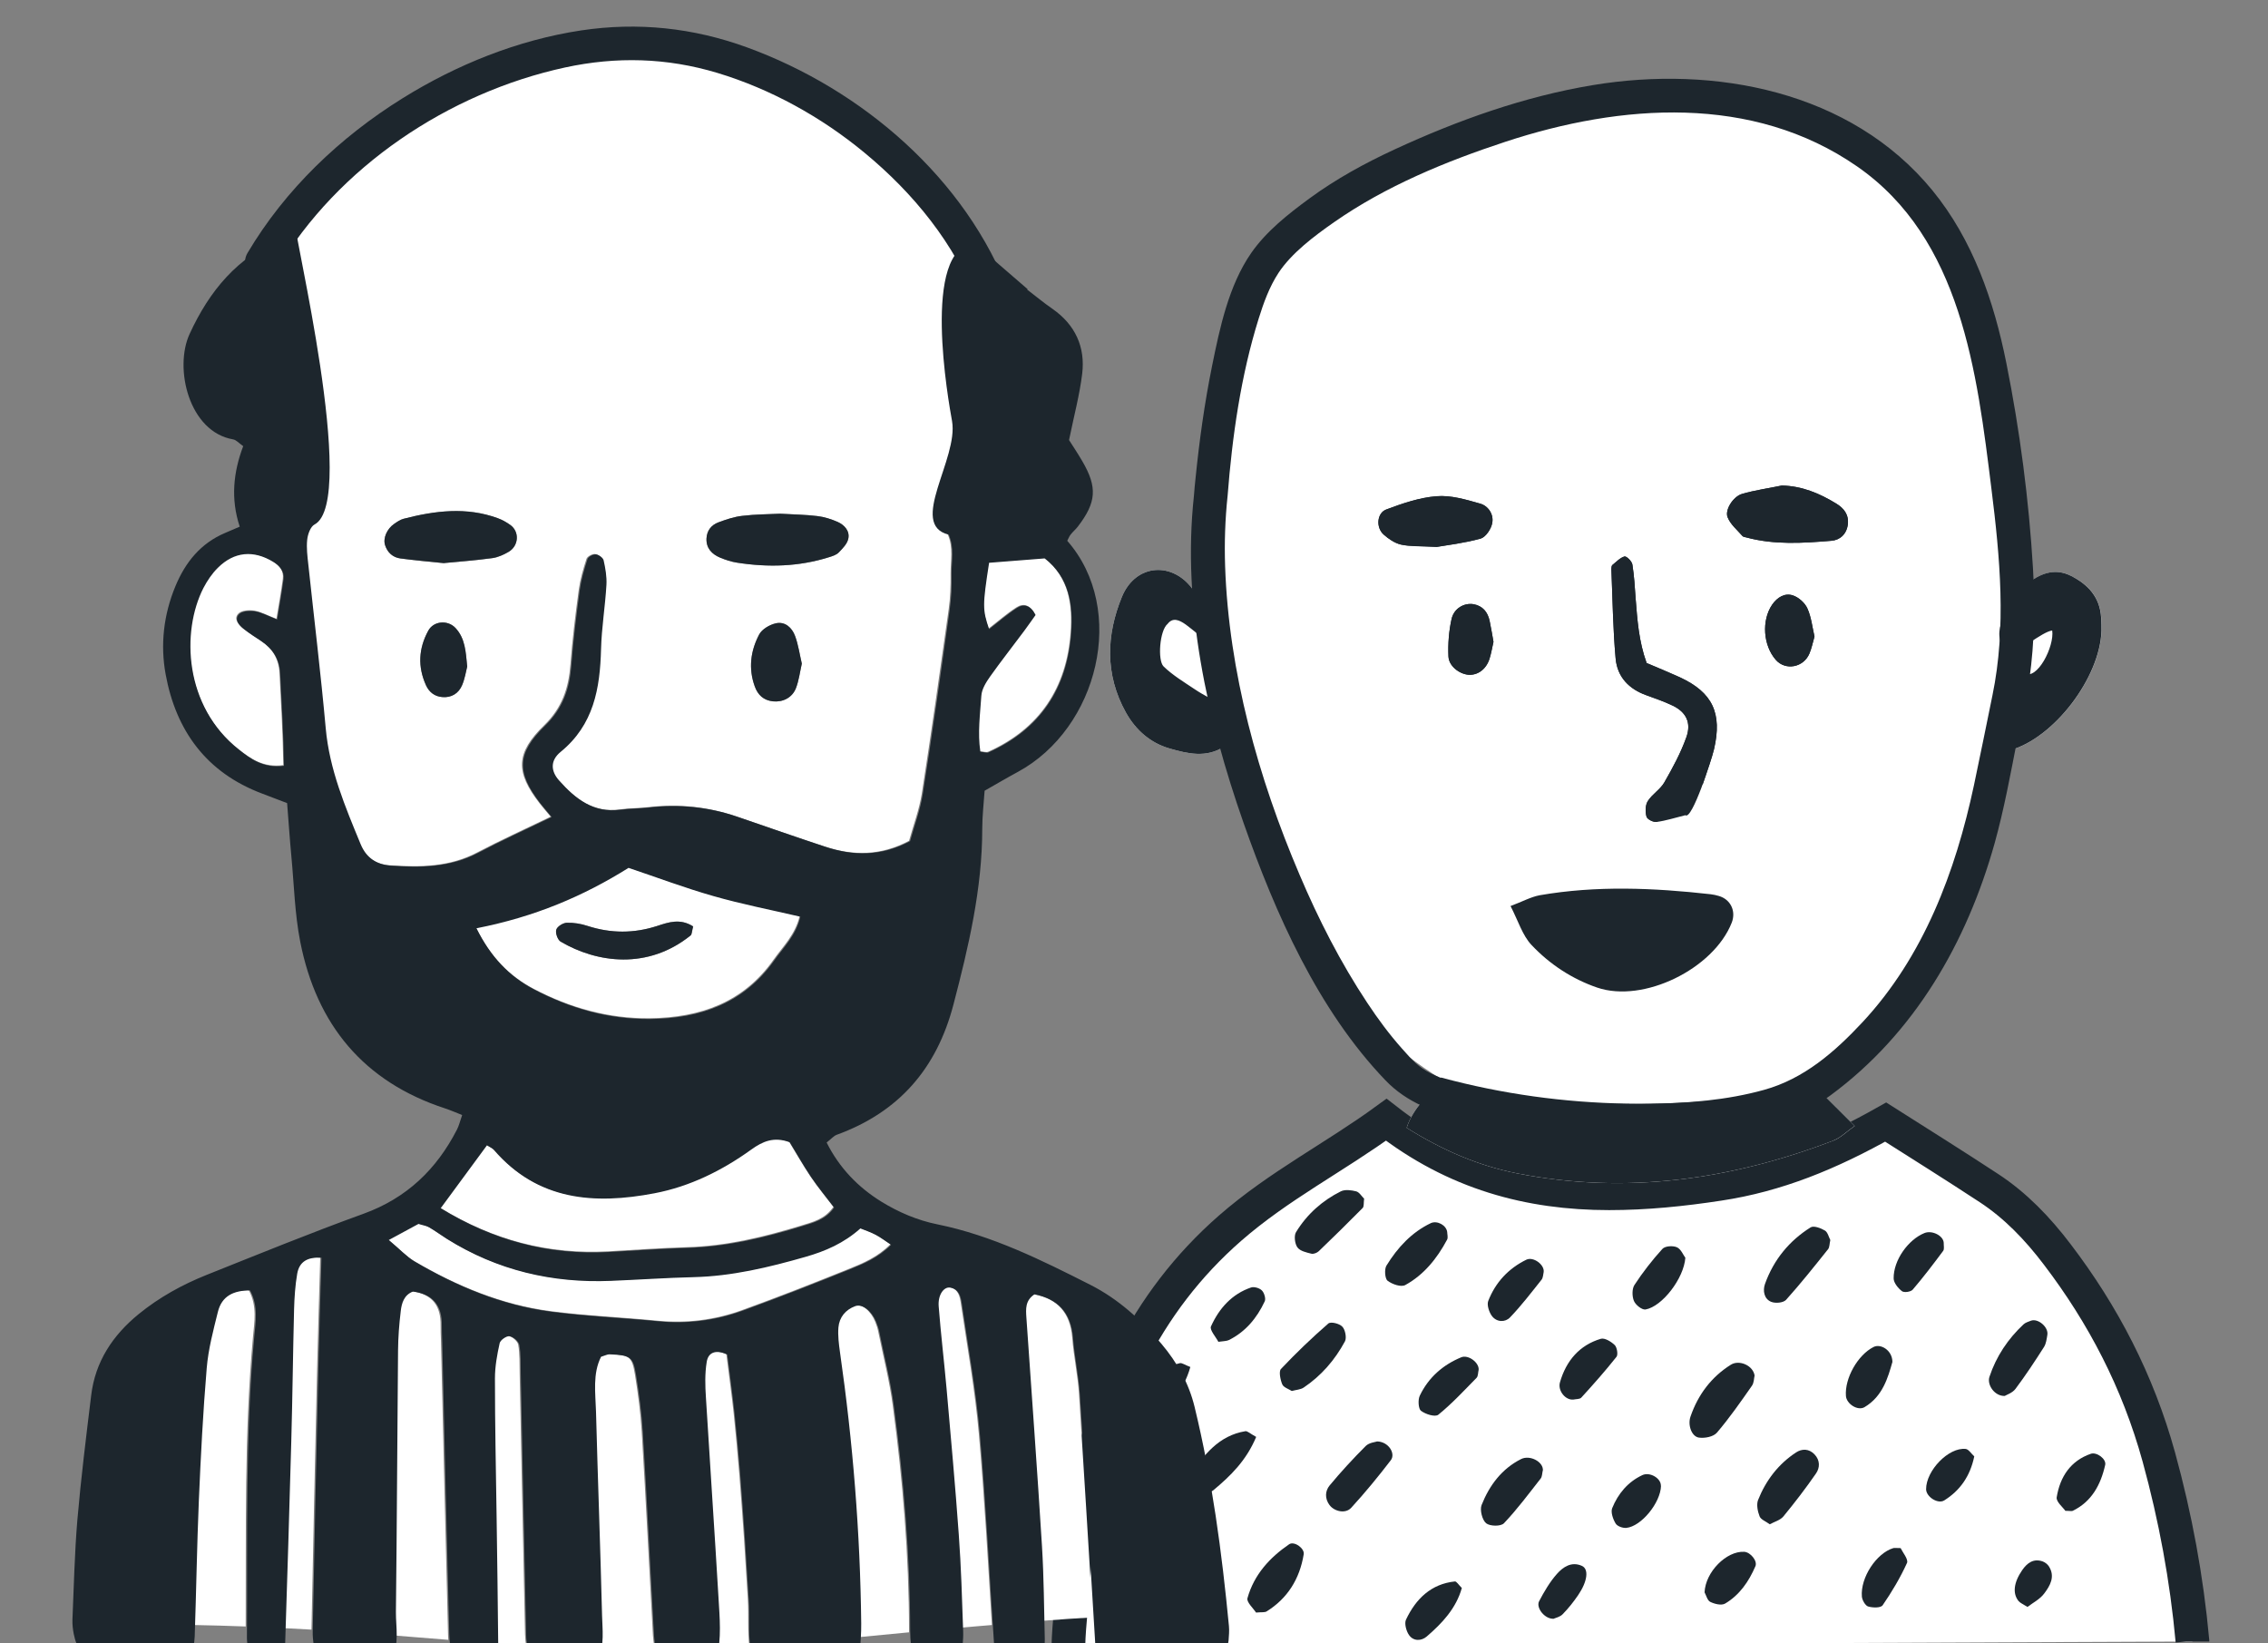 <svg xmlns="http://www.w3.org/2000/svg" id="OBJECTS" viewBox="0 0 201.99 146.36"><rect x="0" y="0" width="201.99" height="146.36" fill="#808080" stroke="none"/><defs><style>      .cls-1, .cls-2, .cls-3 {        fill-rule: evenodd;      }      .cls-1, .cls-4 {        fill: #1d262d;      }      .cls-2, .cls-5, .cls-3 {        fill: #fff;      }      .cls-3 {        stroke: #1d262d;        stroke-miterlimit: 10;        stroke-width: 3px;      }    </style></defs><g><path class="cls-3" d="M195.26,146.19v-.05c-.51-5.58-1.52-11.02-2.99-16.37-1.87-6.78-4.98-12.71-9.03-18.03-1.77-2.34-3.75-4.39-6.1-5.93-3.05-2-6.14-3.94-9.2-5.88-5.01,2.83-9.74,4.74-14.85,5.51-3.26.5-6.5.83-9.78.83-7.09,0-13.72-1.77-19.85-6.55-4.56,3.33-9.56,5.86-13.91,9.66-7.55,6.6-11.74,15.48-13.39,26.07-.49,3.15-.64,6.38-.93,9.58-.02.26-.04.52-.05.79l-.03.79"></path><path class="cls-2" d="M180.45,54.56c0,13.46-5.34,28.06-12.59,36.49-6.46,7.51-14.27,9.62-23.72,9.62-20.05,0-36.31-20.64-36.31-46.11,0-10.85-.56-22.55,4.38-30.42,6.65-10.61,20.8-14.12,31.93-15.68,8.7-1.22,18.68.91,24.96,7.49,8.07,8.46,11.35,24.3,11.35,38.62Z"></path><ellipse class="cls-5" cx="104.9" cy="58.57" rx="3.97" ry="4.17"></ellipse><ellipse class="cls-5" cx="180.93" cy="58.45" rx="2.33" ry="3.1"></ellipse><g><path class="cls-2" d="M165.18,100.28c-.72.5-1.24,1.04-1.85,1.28-9.14,3.51-18.51,4.83-28.16,2.95-3.48-.68-6.71-2.07-9.89-4.07.58-1.83,1.99-2.88,3.05-4.48,10.96,2.96,22.02,2.99,33.29.76,1.3,1.3,2.34,2.34,3.56,3.55Z"></path><path class="cls-2" d="M109.07,66.46c-1.63,1.08-3.31.65-4.9.2-1.68-.48-3.01-1.61-3.91-3.23-1.86-3.36-1.74-6.87-.34-10.28,1.23-2.99,4.61-3.19,6.41-.52.73,1.07,1.15,2.57,1.16,4.32-1.24-.49-2.42-.96-3.5-1.39-.72.59-.95,1.21-.42,1.75.79.78,1.65,1.5,2.56,2.11,1.77,1.19,2.69,2.85,2.81,5.04.03.63.08,1.26.13,2Z"></path><path class="cls-2" d="M187.17,56.18c-.14,4.2-4.25,9.57-8.16,10.64-.3.08-.67-.08-1.05-.15-.57-2.81.13-5,2.32-6.72.6-.46,1.62-.71,1.4-2.13-.91.12-1.81.23-2.71.36-.94-.7-1.06-1.62-.74-2.69.42-1.38,1.15-2.5,2.22-3.41,1.21-1.01,2.54-1.54,4.02-.79,1.47.75,2.58,1.87,2.67,3.75.02.38.04.76.03,1.14Z"></path><path class="cls-2" d="M151.63,79.64c-2.39,4.75-9.08,6.12-13.36.39,1.94-1,6.9-1.17,13.36-.39Z"></path><path class="cls-1" d="M182.77,56.15c-.91.12-2.91,1.9-3.81,2.03-.94-.7-1.06-1.62-.74-2.69.42-1.38,1.15-2.5,2.22-3.41,1.21-1.01,2.54-1.54,4.02-.79,1.47.75,2.58,1.87,2.67,3.75.02.38.04.76.03,1.14-.14,4.2-4.25,9.57-8.16,10.64-.3.08-.67-.08-1.05-.15-.57-2.81-.05-8.18,2.32-6.72,1.14.71,2.72-2.39,2.5-3.81ZM104.17,66.66c-1.68-.48-3.01-1.61-3.91-3.23-1.86-3.36-1.74-6.87-.34-10.28,1.23-2.99,4.61-3.19,6.41-.52.73,1.07,1.15,2.57,1.16,4.32-1.24-.49-2.59-2.57-3.5-1.39-.72.59-.9,3.24-.37,3.78.79.78,1.87,1.43,2.78,2.04,1.77,1.19,2.42.89,2.54,3.08.03.63.08,1.26.13,2-1.63,1.08-3.31.65-4.9.2ZM123.46,45.37c1.44-.54,2.95-1.06,4.46-1.18,1.28-.11,2.62.29,3.88.65.73.19,1.25.95,1.1,1.73-.09.54-.59,1.26-1.03,1.39-1.49.41-3.04.59-3.91.74-1.53-.08-2.39-.03-3.2-.21-.55-.13-1.09-.5-1.53-.89-.7-.62-.61-1.91.23-2.23ZM143.6,50.33c.35-.28.69-.65,1.08-.76.18-.04.65.42.7.71.16,1,.22,2.02.29,3.03.15,1.9.28,3.81.98,5.75.97.41,1.97.82,2.96,1.27,2.91,1.35,3.79,3.19,3.04,6.41-.2.85-1.96,6.35-2.55,5.86-.93.23-1.73.49-2.55.6-.3.04-.84-.23-.91-.47-.12-.42-.11-1.03.11-1.38.39-.62,1.1-1.03,1.47-1.66.74-1.29,1.47-2.63,1.97-4.04.46-1.29-.03-2.23-1.2-2.8-.77-.37-1.58-.65-2.38-.94-1.51-.54-2.57-1.6-2.72-3.26-.24-2.65-.27-5.32-.38-7.98,0-.12.02-.29.09-.36ZM164.57,46.7c-.11.89-.72,1.4-1.46,1.46-2.54.21-5.08.38-7.59-.3-.12-.03-.27-.04-.34-.13-.47-.54-1.07-1.03-1.32-1.67-.26-.65.5-1.84,1.28-2.07,1.16-.34,2.36-.5,3.55-.75,1.79.04,3.35.69,4.85,1.61.67.41,1.13.97,1.03,1.85ZM161.6,56.69c-.16.57-.26,1.06-.45,1.51-.52,1.25-2.14,1.55-3,.56-1.12-1.28-1.28-3.5-.32-4.91.46-.66,1.13-1.07,1.86-.82.5.17,1.06.66,1.28,1.16.35.78.44,1.68.63,2.5ZM152.36,79.64c.24.03.48.08.71.15,1.06.3,1.56,1.35,1.16,2.38-1.62,4.12-7.87,7.19-11.99,5.78-2.21-.76-4.21-2.06-5.84-3.79-.8-.84-1.18-2.13-1.87-3.47,1.05-.39,1.8-.81,2.59-.96,5.07-.88,10.16-.66,15.24-.09ZM129,58.45c-.05-1.1.04-2.26.28-3.33.22-.96,1.14-1.45,1.96-1.31.8.15,1.26.68,1.43,1.5.13.61.23,1.24.34,1.85-.12.53-.2,1.02-.35,1.5-.3.95-1.06,1.5-1.9,1.43-.81-.08-1.73-.78-1.76-1.64ZM163.33,101.56c-9.14,3.51-18.51,4.83-28.16,2.95-3.48-.68-6.71-2.07-9.89-4.07.58-1.83,1.99-2.88,3.05-4.48,10.96,2.96,22.02,2.99,33.29.76,1.3,1.3,2.34,2.34,3.56,3.55-.72.5-1.24,1.04-1.85,1.28Z"></path><path class="cls-1" d="M156.26,122.53c-.05.19-.04.61-.23.88-1,1.43-2,2.87-3.12,4.18-.32.37-1.08.51-1.6.44-.65-.09-1.02-1.12-.75-1.88.68-1.97,1.87-3.53,3.59-4.61.74-.47,2,.06,2.12.99Z"></path><path class="cls-1" d="M122.64,128.37c1.04.02,1.67,1.09,1.23,1.67-1.12,1.46-2.29,2.89-3.53,4.24-.51.56-1.5.33-1.93-.24-.44-.59-.39-1.26,0-1.74,1.02-1.23,2.1-2.4,3.22-3.52.31-.31.86-.35.99-.4Z"></path><path class="cls-1" d="M163.01,110.43c-.08.34-.06.65-.2.82-1.22,1.53-2.44,3.06-3.74,4.51-.25.27-.94.33-1.32.18-.64-.25-.77-1-.56-1.59.78-2.18,2.18-3.86,4.06-5.04.28-.18.91.06,1.28.28.25.15.35.6.48.85Z"></path><path class="cls-1" d="M157.62,135.75c-.37-.27-.8-.42-.91-.71-.17-.43-.29-1.04-.14-1.44.7-1.77,1.83-3.23,3.39-4.25.52-.34,1.14-.35,1.64.17.51.53.49,1.2.13,1.71-.91,1.32-1.89,2.59-2.9,3.82-.28.34-.8.47-1.21.7Z"></path><path class="cls-1" d="M137.4,130.97c-.06.24-.05.54-.19.71-1.06,1.35-2.09,2.74-3.27,3.98-.28.29-1.24.27-1.58,0-.35-.28-.58-1.19-.41-1.62.7-1.77,1.81-3.24,3.52-4.1.8-.4,2.01.26,1.94,1.03Z"></path><path class="cls-1" d="M178.55,124.32c-.92.03-1.6-1-1.37-1.7.61-1.84,1.66-3.39,3.04-4.68.17-.16.43-.23.65-.32.63-.24,1.58.56,1.47,1.25-.06.37-.11.79-.3,1.09-.81,1.27-1.64,2.53-2.54,3.73-.27.36-.78.52-.96.63Z"></path><path class="cls-1" d="M115.05,123.88c-.3-.19-.73-.32-.85-.59-.17-.41-.32-1.15-.12-1.37,1.34-1.42,2.76-2.78,4.22-4.05.22-.19.99,0,1.25.28.26.27.4,1,.23,1.31-.9,1.67-2.12,3.07-3.67,4.11-.28.19-.68.2-1.07.31Z"></path><path class="cls-1" d="M128.89,109.74c0,.17.09.47-.01.66-.9,1.69-2.08,3.14-3.72,4.04-.38.21-1.16-.06-1.58-.38-.24-.18-.3-1.03-.1-1.35.99-1.61,2.25-2.97,3.95-3.78.56-.26,1.39.18,1.46.8Z"></path><path class="cls-1" d="M111.87,143.62c-.23-.37-.87-.94-.77-1.29.59-2.11,1.99-3.62,3.71-4.8.45-.31,1.39.36,1.3.89-.36,2.21-1.45,3.93-3.29,5.08-.18.12-.46.06-.95.11Z"></path><path class="cls-1" d="M121.49,106.75c-.05.36,0,.7-.13.83-1.28,1.3-2.59,2.58-3.91,3.85-.16.15-.47.27-.66.22-.44-.11-1-.23-1.24-.56-.23-.31-.32-1.03-.13-1.35.98-1.61,2.35-2.82,3.99-3.64.38-.19.94-.11,1.38,0,.28.08.49.45.69.64Z"></path><path class="cls-1" d="M111.88,127.96c-.89,2.13-2.3,3.49-3.81,4.75-.25.21-.67.25-1.02.3-.71.1-1.48-.94-1.09-1.54,1.22-1.9,2.61-3.63,4.95-4.01.19-.03.42.21.97.51Z"></path><path class="cls-1" d="M131.69,121.99c-.06.24-.04.56-.18.71-1.11,1.13-2.19,2.3-3.41,3.29-.29.23-1.14-.04-1.55-.35-.23-.18-.28-.99-.1-1.35.78-1.63,2.07-2.74,3.68-3.41.63-.27,1.62.47,1.56,1.12Z"></path><path class="cls-1" d="M140.13,124.64c-.7.08-1.41-.78-1.2-1.53.56-1.95,1.76-3.32,3.64-3.88.35-.1.92.25,1.24.56.2.19.31.85.16,1.04-1,1.26-2.06,2.46-3.14,3.64-.14.15-.46.12-.69.17Z"></path><path class="cls-1" d="M137.48,113.29c-.05.21-.05.51-.19.68-.91,1.14-1.8,2.31-2.81,3.36-.42.44-1.17.44-1.6-.12-.26-.34-.47-.99-.34-1.34.65-1.68,1.82-2.91,3.39-3.68.62-.31,1.65.44,1.55,1.11Z"></path><path class="cls-1" d="M150.1,112c-.13,1.86-2.07,4.36-3.55,4.62-.31.05-.88-.4-1.03-.76-.17-.4-.18-1.09.05-1.43.74-1.13,1.58-2.21,2.48-3.2.24-.27.94-.31,1.3-.15.36.16.57.7.74.92Z"></path><path class="cls-1" d="M173.11,110.67c-.01.25.07.57-.05.73-.87,1.17-1.76,2.34-2.71,3.45-.17.2-.76.29-.96.14-.34-.26-.74-.75-.74-1.14-.02-1.62,1.3-3.46,2.75-4.04.68-.27,1.68.24,1.71.87Z"></path><path class="cls-1" d="M168.54,121.29c-.39,1.37-.86,3.07-2.49,4.03-.6.35-1.6-.29-1.65-1-.12-1.57,1.05-3.65,2.46-4.36.63-.32,1.67.28,1.68,1.33Z"></path><path class="cls-1" d="M169.27,137.87c.17.36.71,1.01.57,1.32-.6,1.32-1.35,2.58-2.17,3.77-.17.25-.89.23-1.29.11-.25-.07-.53-.56-.56-.88-.14-1.7,1.3-3.87,2.8-4.32.11-.03.24,0,.64,0Z"></path><path class="cls-1" d="M183.95,134.56c-.21-.31-.84-.82-.78-1.21.3-1.85,1.25-3.26,3.04-3.88.53-.18,1.4.47,1.28.99-.4,1.79-1.22,3.28-2.89,4.09-.1.05-.24,0-.66,0Z"></path><path class="cls-1" d="M106.01,121.75c-.59,2.11-1.89,3.42-3.13,4.75-.45.49-1.14.56-1.6.06-.27-.29-.44-.99-.29-1.34.81-1.89,2.06-3.35,4.09-3.82.19-.04.43.15.93.34Z"></path><path class="cls-1" d="M108.51,119.5c-.21-.41-.8-1.07-.66-1.37.73-1.63,1.89-2.9,3.57-3.47.28-.09.75.05.96.26.21.2.37.73.26.97-.7,1.5-1.72,2.72-3.19,3.45-.21.1-.46.09-.95.16Z"></path><path class="cls-1" d="M130.19,141.43c-.51,1.81-1.75,3.13-3.12,4.31-.47.41-1.19.45-1.59-.14-.24-.35-.42-1.02-.26-1.36.89-1.88,2.26-3.18,4.35-3.4.15-.02.33.3.63.59Z"></path><path class="cls-1" d="M151.81,141.81c.08-1.83,1.96-3.7,3.53-3.61.56.03,1.2.82,1,1.28-.59,1.38-1.43,2.58-2.7,3.33-.33.19-.93.04-1.32-.15-.26-.12-.37-.6-.51-.85Z"></path><path class="cls-1" d="M147.93,132.33c-.04,1.5-1.75,3.61-3.09,3.74-.31.03-.8-.14-.95-.39-.23-.38-.45-1-.31-1.36.53-1.31,1.41-2.35,2.69-2.95.67-.31,1.67.28,1.65.95Z"></path><path class="cls-1" d="M138.4,144.16c-.81.07-1.62-.97-1.33-1.55.45-.86.96-1.73,1.59-2.44.55-.62,1.3-1.13,2.22-.72.64.28.51,1.38-.33,2.61-.41.6-.87,1.18-1.38,1.7-.23.24-.62.32-.78.39Z"></path><path class="cls-1" d="M175.83,129.7c-.37,1.78-1.28,3.05-2.67,3.92-.57.36-1.62-.32-1.62-1,0-1.66,2.01-3.75,3.53-3.58.26.03.49.42.76.66Z"></path><path class="cls-1" d="M101.25,140.11c-.87,0-1.48-1.04-1.17-1.68.57-1.19,1.48-2.02,2.66-2.41.38-.12,1.03.03,1.28.32.23.27.26,1.04.05,1.33-.57.8-1.28,1.49-1.99,2.16-.24.22-.66.23-.82.28Z"></path><path class="cls-1" d="M180.57,143.11c-.41-.26-.65-.35-.8-.53-.54-.67-.43-1.65.33-2.75.45-.65,1.02-1.06,1.83-.77.21.08.43.25.55.44.58.92.09,1.73-.41,2.4-.39.53-1.04.85-1.5,1.21Z"></path><path class="cls-1" d="M147.55,73.2c-.3.04-.84-.23-.91-.47-.12-.42-.11-1.03.11-1.38.39-.62,1.1-1.03,1.47-1.66.74-1.29,1.47-2.63,1.97-4.04.46-1.29-.03-2.23-1.2-2.8-.77-.37-1.58-.65-2.38-.94-1.51-.54-2.57-1.6-2.72-3.26-.24-2.65-.27-5.32-.38-7.98,0-.12.02-.29.09-.36.35-.28.69-.65,1.08-.76.18-.04.65.42.7.71.16,1,.22,2.02.29,3.03.15,1.9.28,3.81.98,5.75.97.41,1.97.82,2.96,1.27,2.91,1.35,3.79,3.19,3.04,6.41-.2.85-.53,1.68-.98,3.08"></path><path class="cls-1" d="M164.57,46.7c-.11.89-.72,1.4-1.46,1.46-2.54.21-5.08.38-7.59-.3-.12-.03-.27-.04-.34-.13-.47-.54-1.07-1.03-1.32-1.67-.26-.65.5-1.84,1.28-2.07,1.16-.34,2.36-.5,3.55-.75,1.79.04,3.35.69,4.85,1.61.67.41,1.13.97,1.03,1.85Z"></path><path class="cls-1" d="M132.9,46.58c-.09.54-.59,1.26-1.03,1.39-1.49.41-3.04.59-3.91.74-1.53-.08-2.39-.03-3.2-.21-.55-.13-1.09-.5-1.53-.89-.7-.62-.61-1.91.23-2.23,1.44-.54,2.95-1.06,4.46-1.18,1.28-.11,2.62.29,3.88.65.73.19,1.25.95,1.1,1.73Z"></path><path class="cls-1" d="M161.6,56.69c-.16.57-.26,1.06-.45,1.51-.52,1.25-2.14,1.55-3,.56-1.12-1.28-1.28-3.5-.32-4.91.46-.66,1.13-1.07,1.86-.82.5.17,1.06.66,1.28,1.16.35.78.44,1.68.63,2.5Z"></path><path class="cls-1" d="M133.01,57.16c-.12.53-.2,1.02-.35,1.5-.3.95-1.06,1.5-1.9,1.43-.81-.08-1.73-.78-1.76-1.64-.05-1.1.04-2.26.28-3.33.22-.96,1.14-1.45,1.96-1.31.8.15,1.26.68,1.43,1.5.13.61.23,1.24.34,1.85Z"></path></g><path class="cls-4" d="M106.33,44.18c-1.06,9.77,1.2,19.92,4.42,29.1,2.84,8.08,6.63,16.67,12.64,22.93,1.93,2.01,4.39,2.88,7.06,3.52,3.73.9,7.59,1.31,11.42,1.5,4.03.2,8.08.1,12.07-.48,3.2-.46,6.43-1.24,9.07-3.19,7.49-5.51,12.15-13.61,14.63-22.45.85-3.05,1.41-6.15,2.02-9.25.36-1.82.83-3.61,1.09-5.45.45-3.24.5-6.51.31-9.78-.36-6.09-1.17-12.3-2.37-18.28-1.11-5.54-2.98-10.99-6.6-15.41-7.27-8.86-19.42-11.15-30.23-9.36-6.1,1.01-12.04,3.13-17.64,5.72-2.66,1.23-5.24,2.64-7.61,4.38-1.88,1.38-3.85,2.93-5.19,4.87-1.99,2.88-2.79,6.67-3.47,10.03s-1.13,6.63-1.47,9.97c-.06.54-.11,1.09-.15,1.63-.15,1.93,2.85,1.92,3,0,.41-5.3,1.18-10.73,2.77-15.81.44-1.41.95-2.82,1.76-4.06,1.16-1.77,3.2-3.3,4.95-4.52,4.61-3.22,9.96-5.42,15.28-7.17,10.28-3.38,21.99-4.25,31.29,2.19s10.69,18.35,11.98,28.74c.76,6.06,1.34,12.33.09,18.37-.55,2.67-1.08,5.35-1.65,8.02-1.64,7.69-4.48,15.24-9.91,21.08-2.48,2.66-5.23,5.06-8.78,6.04-3.34.93-6.84,1.19-10.29,1.25-3.77.07-7.58-.13-11.32-.67-2.67-.39-5.8-.9-8.11-2.07-1.08-.55-1.59-1.13-2.54-2.2-1.13-1.27-2.14-2.64-3.08-4.06-2.38-3.59-4.35-7.45-6.03-11.41-3.68-8.62-6.31-18.07-6.63-27.48-.07-2.09,0-4.17.22-6.25.21-1.92-2.79-1.9-3,0Z"></path></g><g><path class="cls-2" d="M84.21,123.59c.38,4.34.78,8.68,1.09,13.03.2,2.77.29,5.55.38,8.33.37-.03.74-.07,1.11-.1.52-.04,1.03-.09,1.55-.13-.36-5.66-.66-11.33-1.16-16.99-.34-3.91-1.04-7.79-1.61-11.68-.09-.6-.23-1.29-1.04-1.43-.56-.09-1.1.64-1.02,1.67.19,2.44.48,4.86.7,7.3Z"></path><path class="cls-2" d="M76.62,144.54c0,.41,0,.83-.03,1.25,1.46-.14,2.91-.28,4.37-.42,0-.05,0-.11,0-.16-.01-6.71-.56-13.39-1.45-20.03-.29-2.21-.85-4.38-1.29-6.57-.06-.31-.16-.62-.28-.91-.4-.99-1.23-1.65-1.87-1.42-.87.32-1.42.99-1.5,1.9-.06.73.04,1.48.14,2.21,1.15,8.01,1.8,16.06,1.89,24.15Z"></path><path class="cls-2" d="M92.73,137.66c.14,2.22.17,4.45.21,6.68,1.46-.12,2.92-.22,4.39-.3-.41-6.62-.8-13.25-1.23-19.87-.11-1.69-.48-3.37-.61-5.06-.18-2.23-1.34-3.45-3.43-3.86-.83.55-.77,1.31-.72,2.06.47,6.79.97,13.58,1.39,20.37Z"></path><path class="cls-2" d="M63.89,142.26c.09,1.55.24,3.12-.02,4.75.96-.09,1.92-.17,2.88-.26-.19-1.53-.06-2.95-.15-4.35-.12-1.8-.22-3.61-.34-5.41-.13-1.91-.27-3.82-.42-5.73-.15-1.8-.31-3.6-.5-5.4-.19-1.78-.44-3.55-.65-5.26-.98-.45-1.69-.23-1.83.66-.17,1.04-.14,2.12-.07,3.17.36,5.94.77,11.88,1.12,17.83Z"></path><path class="cls-2" d="M21.88,144.85c.04-8.6-.13-17.21.65-25.79.12-1.34.39-2.73-.37-4.16-1.45,0-2.52.48-2.87,1.93-.41,1.65-.85,3.31-.99,4.99-.33,3.92-.53,7.85-.7,11.78-.16,3.7-.23,7.41-.34,11.12,1.54.03,3.08.07,4.62.13Z"></path><path class="cls-2" d="M53.51,143.87c.03,1.06.17,2.16-.14,3.33,1.38.12,2.76.24,4.15.36.3-.02.6-.05.9-.07-.11-.62-.23-1.22-.27-1.83-.34-6.05-.63-12.11-1-18.16-.1-1.69-.33-3.39-.6-5.07-.27-1.65-.49-1.77-2.37-1.86-.19,0-.39.11-.75.22-.76,1.5-.5,3.22-.45,4.88.16,6.06.39,12.12.54,18.18Z"></path><path class="cls-2" d="M35.21,145.66c1.57.12,3.15.25,4.72.38-.02-.18-.03-.37-.03-.55-.22-8.72-.43-17.44-.63-26.16-.01-.43-.04-.85-.03-1.28.03-1.75-.74-2.81-2.57-3.05-.79.3-1.01,1.02-1.09,1.75-.14,1.16-.23,2.33-.24,3.5-.07,7.76-.1,15.52-.19,23.29,0,.69.08,1.39.07,2.11Z"></path><path class="cls-2" d="M44.27,146.35s0,.04,0,.06c.87.08,1.73.15,2.6.23-.06-.36-.1-.71-.11-1.06-.17-7.76-.32-15.53-.48-23.29-.02-.85.02-1.71-.13-2.54-.06-.31-.53-.72-.87-.77-.27-.04-.82.34-.88.62-.23,1.03-.42,2.09-.42,3.14,0,4.15.09,8.3.15,12.44.05,3.72.11,7.44.14,11.17Z"></path><path class="cls-2" d="M27.74,145.14c.15-7.73.32-15.45.5-23.17.08-3.29.18-6.58.28-9.98-1.23-.08-1.97.34-2.16,1.42-.18,1.04-.25,2.11-.28,3.17-.1,3.93-.14,7.87-.25,11.8-.15,5.54-.32,11.08-.5,16.62.8.04,1.6.09,2.41.13Z"></path><path class="cls-2" d="M84.4,19.79c4.73,3.88.83,19.99,1.13,21.65.6,3.35-2.25,2.71-1.13,6.14.53,1.18.25,2.36.26,3.5.01,1.06-.02,2.13-.17,3.18-.77,5.47-1.54,10.94-2.39,16.39-.23,1.45-.76,2.86-1.14,4.23-2.56,1.36-5.04,1.33-7.54.5-2.62-.86-5.22-1.78-7.83-2.67-2.56-.87-5.17-1.14-7.86-.83-.84.1-1.7.09-2.54.2-2.41.33-4.04-.99-5.49-2.61-.75-.84-.78-1.78.14-2.54,2.95-2.41,3.51-5.65,3.6-9.16.05-1.91.36-3.81.48-5.72.04-.72-.09-1.47-.25-2.18-.05-.23-.44-.51-.69-.53-.25-.02-.68.22-.75.43-.29.9-.56,1.83-.69,2.77-.3,2.21-.57,4.43-.74,6.65-.16,2.09-.75,3.85-2.33,5.39-2.56,2.49-2.57,4.17-.44,6.93.25.33.53.64,1.01,1.22-2.38,1.15-4.5,2.11-6.55,3.19-2.47,1.3-5.1,1.32-7.77,1.14-1.26-.09-2.18-.67-2.69-1.91-1.39-3.34-2.78-6.64-3.11-10.32-.44-4.87-1.04-9.72-1.55-14.58-.08-.74-.18-1.49-.1-2.22.04-.36-1.69-17.1-2.27-24.55-.19-2.48,11.3-20.83,29.99-19.46s29.44,15.74,29.44,15.74ZM69.48,45.75c-1.04.05-2.22.05-3.37.19-.73.08-1.44.33-2.13.58-.64.24-1.03.74-1.06,1.45-.03.86.48,1.38,1.21,1.69.49.2,1,.37,1.52.45,2.76.43,5.51.36,8.19-.49.3-.1.65-.2.85-.41.35-.36.77-.78.86-1.24.14-.69-.35-1.22-.95-1.49-.57-.25-1.19-.44-1.81-.52-1.05-.13-2.12-.14-3.31-.21ZM39.56,50.15c1.36-.13,2.83-.24,4.29-.44.5-.07,1.01-.3,1.45-.56.91-.54.98-1.8.15-2.39-.34-.25-.72-.46-1.11-.6-2.8-1.03-5.61-.67-8.4.05-.3.08-.57.27-.83.45-.65.44-1.02,1.29-.81,1.91.21.65.69,1.08,1.36,1.17,1.25.17,2.51.27,3.9.42ZM71.41,59.1c-.19-.83-.31-1.68-.6-2.46-.27-.74-.89-1.32-1.71-1.13-.56.13-1.24.53-1.49,1-.77,1.45-.97,3.02-.39,4.62.28.76.79,1.24,1.62,1.33.88.09,1.72-.33,2.05-1.18.26-.68.35-1.42.52-2.18ZM41.61,59.36c-.13-1.34-.18-2.51-1.04-3.43-.69-.74-1.95-.64-2.43.24-.86,1.58-.95,3.21-.2,4.86.29.64.79,1,1.46,1.05.81.07,1.45-.33,1.76-1.07.24-.57.33-1.21.45-1.65Z"></path><path class="cls-2" d="M42.37,82.6c5.17-1,9.52-2.86,13.55-5.38,2.55.86,5.02,1.79,7.55,2.51,2.51.71,5.08,1.22,7.75,1.84-.4,1.68-1.49,2.71-2.33,3.9-2.69,3.81-6.53,5.16-11.02,5.21-3.7.04-7.12-.93-10.36-2.63-2.2-1.16-3.85-2.86-5.14-5.46ZM61.73,82.5c-1.16-.74-2.2-.36-3.18-.04-2.09.68-4.14.68-6.22,0-.59-.19-1.25-.3-1.86-.28-.33.01-.84.33-.92.62-.09.3.13.9.39,1.06,3.25,1.91,7.77,2.51,11.57-.55.13-.1.12-.38.23-.81Z"></path><path class="cls-2" d="M39.18,107.54c1.52-2.07,2.82-3.84,4.12-5.6.3.19.51.27.64.42,3.89,4.52,8.94,4.87,14.28,3.85,3.15-.6,6.02-2.02,8.63-3.9,1-.72,2.01-1.17,3.42-.64.58.94,1.2,2.04,1.9,3.09.64.95,1.38,1.84,2.05,2.72-.74,1.07-1.78,1.33-2.79,1.64-3.35,1.03-6.74,1.85-10.27,1.95-2.33.07-4.66.24-6.99.37-5.34.29-10.27-.99-15-3.9Z"></path><path class="cls-2" d="M34.57,110.38c1.2-.65,1.93-1.04,2.64-1.43.37.11.69.16.96.31.55.32,1.06.7,1.6,1.04,4.47,2.79,9.36,3.94,14.59,3.72,2.44-.1,4.88-.27,7.33-.33,3.43-.08,6.73-.87,10-1.81,1.76-.5,3.4-1.2,4.88-2.53.44.18.93.34,1.38.58.43.23.83.53,1.35.88-1.15,1.15-2.43,1.68-3.69,2.19-3.15,1.27-6.31,2.51-9.51,3.67-2.42.88-4.94,1.2-7.53.95-3.17-.31-6.37-.44-9.52-.85-4.37-.57-8.39-2.25-12.18-4.47-.71-.42-1.29-1.06-2.3-1.91Z"></path><path class="cls-2" d="M25.23,68.14c-1.81.24-2.95-.6-4-1.43-4.89-3.85-5.16-10.51-3.17-14.41.33-.65.77-1.28,1.29-1.8,1.45-1.44,3.17-1.6,4.93-.52.57.35,1,.84.91,1.55-.15,1.14-.35,2.26-.57,3.58-.83-.32-1.39-.64-1.98-.73-.46-.07-1.13-.03-1.41.26-.45.46,0,.98.41,1.31.5.39,1.04.73,1.57,1.09,1.03.69,1.61,1.59,1.68,2.88.14,2.73.3,5.44.34,8.22Z"></path><path class="cls-2" d="M87.26,66.89c-.26-1.65-.03-3.33.09-4.99.04-.59.42-1.2.78-1.7.98-1.38,2.03-2.71,3.04-4.07.36-.49.71-.99,1.01-1.41-.45-.89-1.06-1.02-1.66-.63-.87.56-1.65,1.25-2.48,1.89-.59-1.75-.59-2.08,0-5.91,1.62-.13,3.28-.26,4.96-.39,2.22,1.74,2.52,4.18,2.35,6.62-.35,4.93-2.75,8.59-7.35,10.65-.16.07-.4-.02-.74-.05Z"></path><path class="cls-1" d="M69.48,45.75c1.19.07,2.25.08,3.31.21.62.07,1.24.27,1.81.52.61.27,1.1.81.95,1.49-.09.46-.51.88-.86,1.24-.21.21-.55.32-.85.41-2.69.85-5.43.92-8.19.49-.52-.08-1.04-.25-1.52-.45-.73-.31-1.24-.83-1.21-1.69.03-.71.42-1.21,1.06-1.45.69-.26,1.41-.5,2.13-.58,1.16-.14,2.33-.14,3.37-.19Z"></path><path class="cls-1" d="M39.56,50.15c-1.39-.14-2.65-.25-3.9-.42-.67-.09-1.15-.52-1.36-1.17-.21-.62.16-1.47.81-1.91.26-.18.53-.37.83-.45,2.79-.72,5.6-1.08,8.4-.05.39.14.77.36,1.11.6.83.6.76,1.85-.15,2.39-.44.26-.95.49-1.45.56-1.46.2-2.93.31-4.29.44Z"></path><path class="cls-1" d="M71.41,59.1c-.17.76-.26,1.5-.52,2.18-.33.86-1.17,1.27-2.05,1.18-.84-.09-1.35-.57-1.62-1.33-.58-1.6-.37-3.17.39-4.62.25-.48.94-.88,1.49-1,.82-.18,1.44.39,1.71,1.13.29.78.4,1.63.6,2.46Z"></path><path class="cls-1" d="M41.61,59.36c-.11.45-.21,1.08-.45,1.65-.31.74-.95,1.14-1.76,1.07-.67-.05-1.17-.42-1.46-1.05-.75-1.66-.66-3.28.2-4.86.48-.88,1.74-.98,2.43-.24.86.93.91,2.09,1.04,3.43Z"></path><path class="cls-1" d="M61.73,82.5c-.12.43-.11.71-.23.81-3.8,3.06-8.32,2.46-11.57.55-.27-.16-.48-.76-.39-1.06.08-.28.59-.6.92-.62.62-.02,1.27.08,1.86.28,2.08.67,4.13.68,6.22,0,.98-.32,2.03-.69,3.18.04Z"></path><g><path class="cls-1" d="M91.48,25.79c.77.59,1.49,1.19,2.26,1.72,2.02,1.41,2.93,3.39,2.64,5.78-.23,1.89-.73,3.74-1.17,5.9.3.47.76,1.16,1.18,1.88,1.36,2.33,1.26,3.67-.4,5.83-.19.25-.45.46-.64.71-.13.16-.2.37-.3.55,5.37,6.13,2.76,16.71-4.41,20.59-.93.5-1.84,1.04-2.95,1.67-.07,1.08-.21,2.23-.21,3.37,0,5.37-1.22,10.53-2.57,15.69-1.49,5.69-4.86,9.57-10.39,11.58-.27.1-.49.37-.9.69,1.13,2.25,2.78,3.97,4.88,5.27,1.55.95,3.21,1.66,5,2.02,4.85.99,9.24,3.17,13.6,5.38,2.49,1.26,4.55,3.13,6.35,5.27,1.39,1.65,2.43,3.5,2.94,5.6,1.56,6.42,2.43,12.95,3.06,19.52.04.42,0,.85-.03,1.27-.06.71-.47,1.17-1.11,1.41-.39.15-.8.36-1.21.37-3.06.09-6.12.21-9.27-.02-.12-.57-.26-.96-.28-1.36-.46-7.43-.89-14.86-1.38-22.29-.11-1.69-.48-3.37-.61-5.06-.18-2.23-1.34-3.45-3.43-3.86-.83.55-.77,1.31-.72,2.06.47,6.79.97,13.58,1.39,20.37.17,2.76.18,5.53.25,8.29.01.52-.08,1.04-.11,1.51-1.86.64-1.86.63-4.09.2-.09-.25-.28-.54-.29-.83-.43-6.36-.74-12.74-1.29-19.09-.34-3.91-1.04-7.79-1.61-11.68-.09-.6-.23-1.29-1.04-1.43-.56-.09-1.1.64-1.02,1.67.19,2.44.48,4.86.7,7.3.38,4.34.78,8.68,1.09,13.03.21,2.86.29,5.73.39,8.6.03.82-.1,1.64-.16,2.57-.9.07-1.62.16-2.35.16-.62,0-1.24-.1-2.01-.18-.08-.92-.2-1.74-.2-2.57-.01-6.71-.56-13.39-1.45-20.03-.29-2.21-.85-4.38-1.29-6.57-.06-.31-.16-.62-.28-.91-.4-.99-1.23-1.65-1.87-1.42-.87.32-1.42.99-1.5,1.9-.06.73.04,1.48.14,2.21,1.15,8.01,1.8,16.06,1.89,24.15.01.85-.06,1.69-.12,2.54-.01.19-.19.36-.38.71-2.93.39-5.97.08-9.15.18-.51-2.01-.25-3.81-.37-5.58-.12-1.8-.22-3.61-.34-5.41-.13-1.91-.27-3.82-.42-5.73-.15-1.8-.31-3.6-.5-5.4-.19-1.78-.44-3.55-.65-5.26-.98-.45-1.69-.23-1.83.66-.17,1.04-.14,2.12-.07,3.17.36,5.94.77,11.88,1.12,17.83.1,1.78.29,3.59-.17,5.47-1.76.37-3.42.26-5.25.09-.11-.74-.28-1.44-.32-2.15-.34-6.05-.63-12.11-1-18.16-.1-1.69-.33-3.39-.6-5.07-.27-1.65-.49-1.77-2.37-1.86-.19,0-.39.11-.75.22-.76,1.5-.5,3.22-.45,4.88.16,6.06.39,12.12.54,18.18.03,1.24.22,2.53-.33,3.92-2,.24-3.98.18-6.13.03-.12-.84-.29-1.54-.3-2.24-.17-7.76-.32-15.53-.48-23.29-.02-.85.02-1.71-.13-2.54-.06-.31-.53-.72-.87-.77-.27-.04-.82.34-.88.62-.23,1.03-.42,2.09-.42,3.14,0,4.15.09,8.3.15,12.44.05,3.72.11,7.44.14,11.17,0,.4-.13.81-.21,1.29-1.32.42-2.53.32-3.93.07-.08-.79-.2-1.51-.22-2.22-.22-8.72-.43-17.44-.63-26.16-.01-.43-.04-.85-.03-1.28.03-1.75-.74-2.81-2.57-3.05-.79.3-1.01,1.02-1.09,1.75-.14,1.16-.23,2.33-.24,3.5-.07,7.76-.1,15.52-.19,23.29-.01,1.35.32,2.75-.36,4.23-.6.04-1.22.12-1.83.13-1.58,0-3.16-.02-4.95-.04-.11-.99-.29-1.8-.27-2.6.15-7.76.32-15.53.5-23.29.08-3.29.18-6.58.28-9.98-1.23-.08-1.97.34-2.16,1.42-.18,1.04-.25,2.11-.28,3.17-.1,3.93-.14,7.87-.25,11.8-.16,6.06-.36,12.12-.55,18.18,0,.3-.14.6-.22.93-.89.67-1.81.28-2.87.29-.12-.73-.31-1.33-.31-1.94.06-8.93-.16-17.87.65-26.78.12-1.34.39-2.73-.37-4.16-1.45,0-2.52.48-2.87,1.93-.41,1.65-.85,3.31-.99,4.99-.33,3.92-.53,7.85-.7,11.78-.17,4.04-.23,8.08-.37,12.12-.02.61-.18,1.22-.29,1.93-.84.06-1.57.19-2.29.16-2.02-.1-4.04-.23-6.05-.4-1.41-.12-1.87-.57-2.14-1.9-.08-.41-.13-.84-.12-1.26.13-2.97.19-5.95.44-8.91.32-3.7.78-7.4,1.23-11.09.36-3.01,1.92-5.36,4.24-7.25,1.83-1.49,3.88-2.62,6.06-3.49,4.64-1.85,9.26-3.74,13.96-5.44,3.83-1.39,6.49-3.94,8.31-7.48.19-.36.28-.77.47-1.31-.58-.23-1.04-.43-1.52-.59-7.26-2.37-11.45-7.47-12.9-14.84-.49-2.49-.55-5.06-.79-7.6-.15-1.57-.25-3.15-.38-4.75-.86-.33-1.54-.59-2.23-.85-4.95-1.86-7.67-5.59-8.59-10.63-.48-2.63-.18-5.3.87-7.83.89-2.15,2.26-3.84,4.45-4.76.38-.16.75-.32,1.28-.55-.82-2.47-.57-4.85.31-7.17-.39-.27-.62-.55-.89-.6-3.95-.67-5.29-6.35-3.88-9.4,1.75-3.81,4.25-6.85,8.22-8.49.39-.16.77-.35,1.32-.6-.52-.92,5.54,23.99,1.58,26.07-.36.19-.6.87-.65,1.35-.08.73.02,1.48.1,2.22.52,4.86,1.11,9.71,1.55,14.58.33,3.67,1.73,6.98,3.11,10.32.51,1.23,1.43,1.82,2.69,1.91,2.67.19,5.3.16,7.77-1.14,2.05-1.08,4.16-2.04,6.55-3.19-.48-.58-.75-.89-1.01-1.22-2.13-2.76-2.12-4.44.44-6.93,1.58-1.54,2.17-3.3,2.33-5.39.17-2.22.44-4.44.74-6.65.13-.94.4-1.87.69-2.77.07-.22.5-.45.75-.43.25.02.64.3.69.53.16.71.29,1.46.25,2.18-.11,1.91-.43,3.81-.48,5.72-.09,3.51-.65,6.75-3.6,9.16-.93.76-.89,1.7-.14,2.54,1.45,1.63,3.08,2.94,5.49,2.61.84-.12,1.7-.1,2.54-.2,2.68-.31,5.3-.05,7.86.83,2.61.89,5.21,1.81,7.83,2.67,2.51.83,4.98.86,7.54-.5.38-1.37.91-2.78,1.14-4.23.86-5.45,1.63-10.92,2.39-16.39.15-1.05.19-2.12.17-3.18-.02-1.14.27-2.32-.26-3.5-3.63-.88.89-6.76.3-10.11-.3-1.66-2.8-15.44,2-15.84l4.73,4.09ZM42.43,82.66c1.29,2.6,2.94,4.3,5.14,5.46,3.24,1.7,6.66,2.67,10.36,2.63,4.48-.05,8.32-1.41,11.02-5.21.83-1.18,1.93-2.21,2.33-3.9-2.67-.62-5.24-1.12-7.75-1.84-2.53-.72-4.99-1.65-7.55-2.51-4.02,2.52-8.37,4.37-13.55,5.38ZM39.24,107.6c4.73,2.9,9.66,4.19,15,3.9,2.33-.13,4.66-.3,6.99-.37,3.53-.1,6.92-.92,10.27-1.95,1.01-.31,2.05-.58,2.79-1.64-.67-.89-1.41-1.77-2.05-2.72-.7-1.04-1.32-2.14-1.9-3.09-1.41-.53-2.42-.08-3.42.64-2.61,1.88-5.48,3.3-8.63,3.9-5.34,1.02-10.39.67-14.28-3.85-.13-.15-.34-.23-.64-.42-1.3,1.76-2.6,3.53-4.12,5.6ZM34.63,110.44c1.02.85,1.6,1.49,2.3,1.91,3.79,2.23,7.8,3.9,12.18,4.47,3.16.41,6.35.54,9.52.85,2.59.25,5.11-.07,7.53-.95,3.19-1.16,6.36-2.4,9.51-3.67,1.26-.51,2.54-1.04,3.69-2.19-.52-.35-.92-.65-1.35-.88-.45-.24-.94-.4-1.38-.58-1.48,1.32-3.13,2.03-4.88,2.53-3.28.94-6.57,1.73-10,1.81-2.44.06-4.88.23-7.33.33-5.23.22-10.13-.93-14.59-3.72-.54-.34-1.05-.72-1.6-1.04-.26-.15-.59-.19-.96-.31-.71.39-1.44.78-2.64,1.43ZM25.29,68.2c-.04-2.78-.2-5.49-.34-8.22-.07-1.3-.65-2.19-1.68-2.88-.53-.35-1.07-.69-1.57-1.09-.42-.33-.86-.85-.41-1.31.28-.29.95-.33,1.41-.26.59.09,1.15.41,1.98.73.21-1.31.42-2.44.57-3.58.09-.72-.34-1.2-.91-1.55-1.76-1.07-3.48-.92-4.93.52-.52.51-.95,1.15-1.29,1.8-1.99,3.9-1.72,10.56,3.17,14.41,1.06.84,2.2,1.67,4,1.43ZM87.31,66.95c.34.03.58.13.74.05,4.6-2.06,7-5.71,7.35-10.65.17-2.44-.13-4.89-2.35-6.62-1.68.13-3.34.27-4.96.39-.59,3.83-.59,4.16,0,5.91.83-.64,1.61-1.33,2.48-1.89.6-.39,1.21-.26,1.66.63-.31.43-.65.93-1.01,1.41-1.01,1.36-2.06,2.69-3.04,4.07-.36.51-.74,1.12-.78,1.7-.11,1.66-.34,3.34-.09,4.99Z"></path><path class="cls-4" d="M24.65,24.03c5.44-9.19,15.31-15.77,25.67-18.02,4.58-.99,9.07-.87,13.56.48,4.77,1.44,9.28,3.94,13.11,7.11,4.34,3.58,8.06,8.11,10.05,13.42.67,1.79,3.57,1.01,2.89-.8-3.88-10.33-13.16-18.27-23.4-22-4.8-1.75-9.73-2.27-14.78-1.51-5.63.85-11.09,3.05-15.91,6.05-5.56,3.46-10.44,8.11-13.79,13.76-.99,1.67,1.61,3.18,2.59,1.51h0Z"></path></g></g></svg>